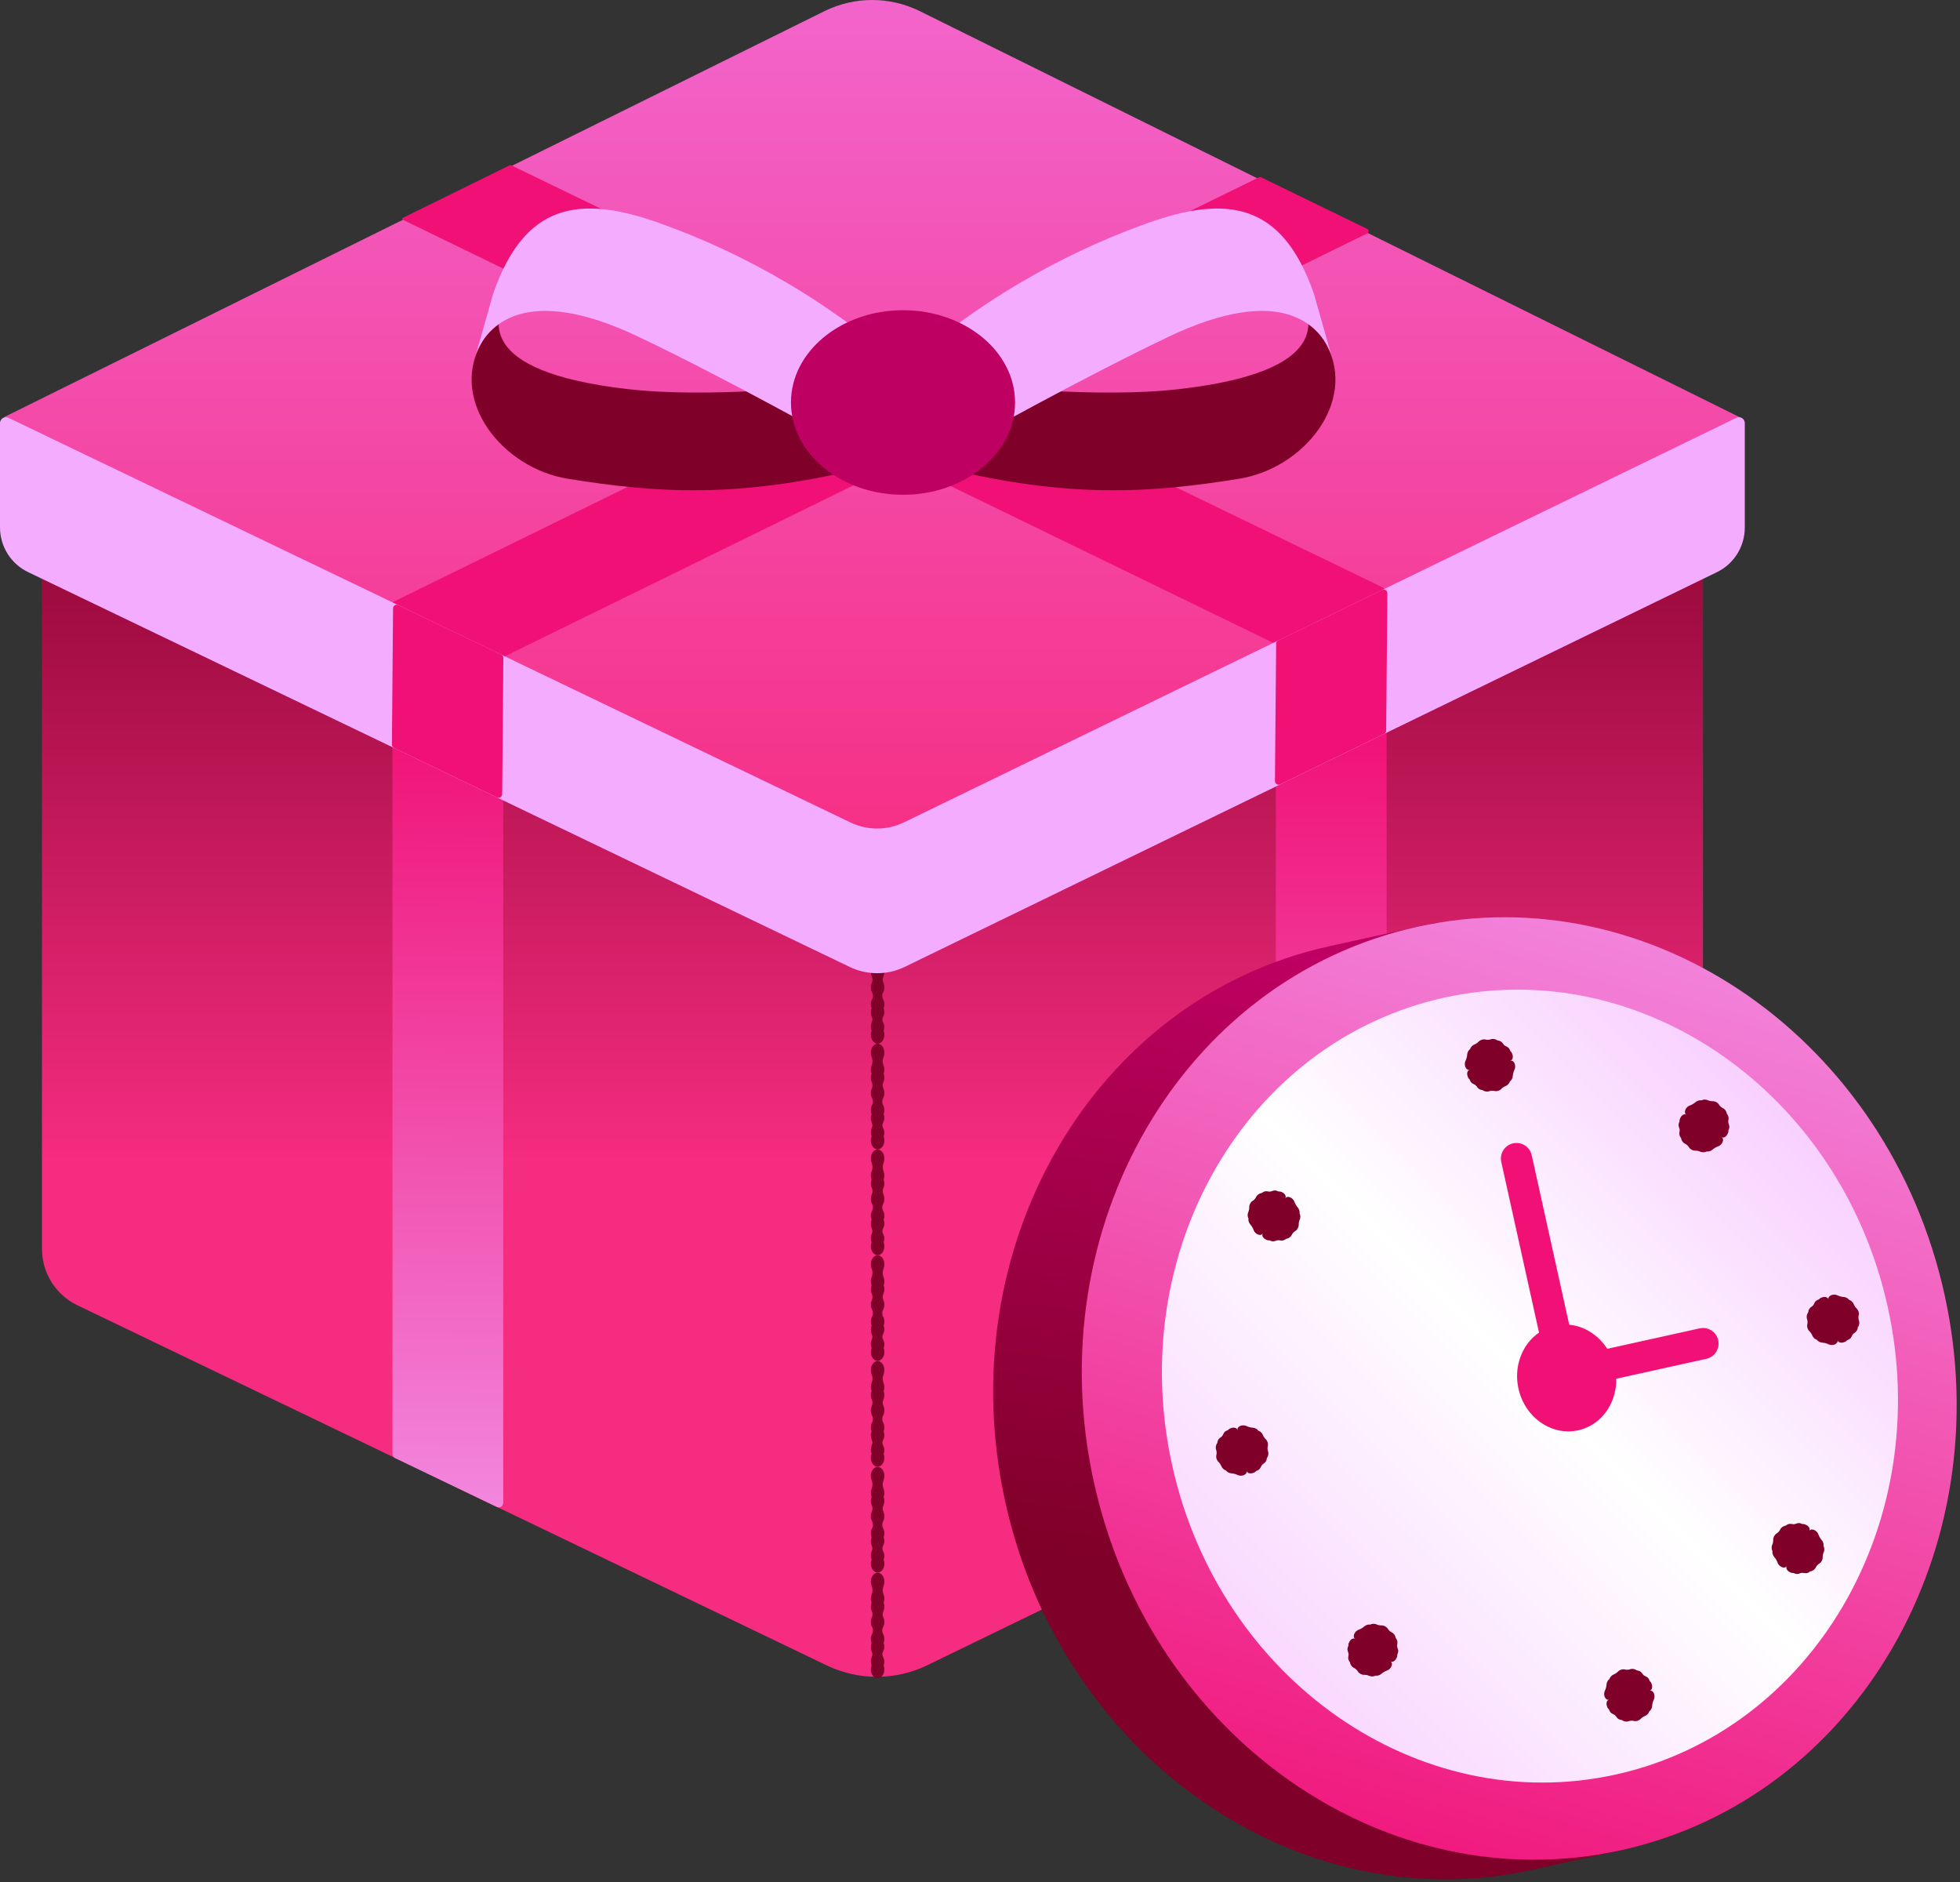 <svg width="525" height="504" viewBox="0 0 525 504" fill="none" xmlns="http://www.w3.org/2000/svg">
<rect x="0" y="0" width="525" height="504" fill="#333333" stroke="none"/>
<path d="M446.728 349.583L248.432 445.927C239.919 450.073 229.975 450.087 221.432 445.986L20.731 349.554C14.933 346.765 11.244 340.908 11.244 334.46L11.244 116.308L456.156 116.308L456.156 334.534C456.156 340.937 452.497 346.795 446.728 349.583Z" fill="url(#paint0_linear_4330_37852)"/>
<path d="M105.124 193.75L105.124 389.373C105.124 389.83 105.389 390.258 105.802 390.465L133.068 403.566C133.865 403.95 134.794 403.374 134.794 402.474L134.794 193.764C134.794 193.1 134.248 192.555 133.584 192.555L106.319 192.555C105.655 192.555 105.109 193.1 105.109 193.764L105.124 193.75Z" fill="url(#paint1_linear_4330_37852)"/>
<path d="M341.749 193.74L341.749 398.659C341.749 399.544 342.679 400.134 343.475 399.736L370.741 386.486C371.154 386.28 371.42 385.867 371.42 385.409L371.42 193.726C371.42 193.062 370.874 192.516 370.21 192.516L342.944 192.516C342.28 192.516 341.734 193.062 341.734 193.726L341.749 193.74Z" fill="url(#paint2_linear_4330_37852)"/>
<path d="M1.232 111.635L220.928 2.943C228.895 -0.966 238.219 -0.981 246.201 2.899L466.665 112.063C466.99 112.225 466.99 112.668 466.665 112.845L236.272 231.35C236.272 231.35 236.124 231.379 236.051 231.35L1.232 112.063C1.055 111.974 1.055 111.724 1.232 111.635Z" fill="url(#paint3_linear_4330_37852)"/>
<path d="M337.233 47.476L103.793 161.938C103.306 162.174 103.306 162.867 103.793 163.118L131.383 177.355C131.575 177.444 131.782 177.459 131.973 177.355L366.24 62.496C366.727 62.26 366.727 61.551 366.24 61.315L337.823 47.491C337.646 47.402 337.425 47.402 337.248 47.491L337.233 47.476Z" fill="#F11075"/>
<path d="M342.811 172.747L370.401 158.509C370.888 158.258 370.873 157.565 370.401 157.329L136.843 44.225C136.769 44.181 136.681 44.195 136.607 44.225L107.881 58.359C107.674 58.462 107.674 58.758 107.881 58.846L342.236 172.732C342.427 172.821 342.649 172.821 342.826 172.732L342.811 172.747Z" fill="#F11075"/>
<path d="M236.892 248.729C236.892 248.345 236.803 247.991 236.685 247.681C236.803 247.356 236.892 247.017 236.892 246.633C236.892 245.822 236.346 245.306 236.346 244.686C236.346 244.155 236.892 243.565 236.892 242.738C236.892 242.355 236.803 242.001 236.685 241.691C236.803 241.366 236.892 241.027 236.892 240.643C236.892 240.127 236.759 239.655 236.552 239.271C236.243 238.711 236.243 238.002 236.552 237.442C236.759 237.058 236.892 236.586 236.892 236.07C236.892 235.642 236.803 235.243 236.641 234.889C236.39 234.314 236.39 233.68 236.641 233.119C236.788 232.78 236.892 232.381 236.892 231.939C236.892 231.555 236.803 231.201 236.685 230.891C236.803 230.566 236.892 230.227 236.892 229.843C236.892 229.445 236.818 229.062 236.685 228.737C236.375 227.97 236.375 227.143 236.685 226.376C236.818 226.052 236.892 225.668 236.892 225.27C236.892 223.942 236.08 222.85 235.077 222.85C234.074 222.85 233.262 223.927 233.262 225.27C233.262 225.668 233.336 226.052 233.469 226.376C233.779 227.143 233.779 227.97 233.469 228.737C233.336 229.062 233.262 229.445 233.262 229.843C233.262 230.227 233.351 230.581 233.469 230.891C233.351 231.216 233.262 231.555 233.262 231.939C233.262 232.366 233.351 232.765 233.513 233.119C233.764 233.694 233.764 234.329 233.513 234.889C233.365 235.229 233.262 235.627 233.262 236.07C233.262 236.586 233.395 237.058 233.602 237.442C233.911 238.002 233.911 238.711 233.602 239.271C233.395 239.655 233.262 240.127 233.262 240.643C233.262 241.027 233.351 241.381 233.469 241.691C233.351 242.015 233.262 242.355 233.262 242.738C233.262 243.55 233.675 244.317 233.69 244.686C233.705 245.055 233.262 245.807 233.262 246.633C233.262 247.017 233.351 247.371 233.469 247.681C233.351 248.006 233.262 248.345 233.262 248.729C233.262 250.056 234.074 251.148 235.077 251.148C236.08 251.148 236.892 250.071 236.892 248.729Z" fill="#7F0028"/>
<path d="M236.892 277.069C236.892 276.686 236.803 276.332 236.685 276.022C236.803 275.697 236.892 275.358 236.892 274.974C236.892 274.163 236.346 273.646 236.346 273.027C236.346 272.496 236.892 271.905 236.892 271.079C236.892 270.696 236.803 270.342 236.685 270.032C236.803 269.707 236.892 269.368 236.892 268.984C236.892 268.468 236.759 267.996 236.552 267.612C236.243 267.051 236.243 266.343 236.552 265.783C236.759 265.399 236.892 264.927 236.892 264.41C236.892 263.983 236.803 263.584 236.641 263.23C236.39 262.655 236.39 262.02 236.641 261.46C236.788 261.12 236.892 260.722 236.892 260.279C236.892 259.896 236.803 259.542 236.685 259.232C236.803 258.907 236.892 258.568 236.892 258.184C236.892 257.786 236.818 257.402 236.685 257.078C236.375 256.311 236.375 255.484 236.685 254.717C236.818 254.393 236.892 254.009 236.892 253.611C236.892 252.283 236.08 251.191 235.077 251.191C234.074 251.191 233.262 252.268 233.262 253.611C233.262 254.009 233.336 254.393 233.469 254.717C233.779 255.484 233.779 256.311 233.469 257.078C233.336 257.402 233.262 257.786 233.262 258.184C233.262 258.568 233.351 258.922 233.469 259.232C233.351 259.556 233.262 259.896 233.262 260.279C233.262 260.707 233.351 261.106 233.513 261.46C233.764 262.035 233.764 262.669 233.513 263.23C233.365 263.569 233.262 263.968 233.262 264.41C233.262 264.927 233.395 265.399 233.602 265.783C233.911 266.343 233.911 267.051 233.602 267.612C233.395 267.996 233.262 268.468 233.262 268.984C233.262 269.368 233.351 269.722 233.469 270.032C233.351 270.356 233.262 270.696 233.262 271.079C233.262 271.891 233.675 272.658 233.69 273.027C233.705 273.396 233.262 274.148 233.262 274.974C233.262 275.358 233.351 275.712 233.469 276.022C233.351 276.346 233.262 276.686 233.262 277.069C233.262 278.397 234.074 279.489 235.077 279.489C236.08 279.489 236.892 278.412 236.892 277.069Z" fill="#7F0028"/>
<path d="M236.892 305.387C236.892 305.004 236.803 304.65 236.685 304.34C236.803 304.015 236.892 303.676 236.892 303.292C236.892 302.481 236.346 301.964 236.346 301.345C236.346 300.814 236.892 300.223 236.892 299.397C236.892 299.014 236.803 298.66 236.685 298.35C236.803 298.025 236.892 297.686 236.892 297.302C236.892 296.786 236.759 296.314 236.552 295.93C236.243 295.369 236.243 294.661 236.552 294.101C236.759 293.717 236.892 293.245 236.892 292.728C236.892 292.301 236.803 291.902 236.641 291.548C236.39 290.973 236.39 290.338 236.641 289.778C236.788 289.438 236.892 289.04 236.892 288.597C236.892 288.214 236.803 287.86 236.685 287.55C236.803 287.225 236.892 286.886 236.892 286.502C236.892 286.104 236.818 285.72 236.685 285.396C236.375 284.628 236.375 283.802 236.685 283.035C236.818 282.71 236.892 282.327 236.892 281.929C236.892 280.601 236.08 279.509 235.077 279.509C234.074 279.509 233.262 280.586 233.262 281.929C233.262 282.327 233.336 282.71 233.469 283.035C233.779 283.802 233.779 284.628 233.469 285.396C233.336 285.72 233.262 286.104 233.262 286.502C233.262 286.886 233.351 287.24 233.469 287.55C233.351 287.874 233.262 288.214 233.262 288.597C233.262 289.025 233.351 289.424 233.513 289.778C233.764 290.353 233.764 290.987 233.513 291.548C233.365 291.887 233.262 292.286 233.262 292.728C233.262 293.245 233.395 293.717 233.602 294.101C233.911 294.661 233.911 295.369 233.602 295.93C233.395 296.314 233.262 296.786 233.262 297.302C233.262 297.686 233.351 298.04 233.469 298.35C233.351 298.674 233.262 299.014 233.262 299.397C233.262 300.209 233.675 300.976 233.69 301.345C233.705 301.714 233.262 302.466 233.262 303.292C233.262 303.676 233.351 304.03 233.469 304.34C233.351 304.664 233.262 305.004 233.262 305.387C233.262 306.715 234.074 307.807 235.077 307.807C236.08 307.807 236.892 306.73 236.892 305.387Z" fill="#7F0028"/>
<path d="M236.892 333.718C236.892 333.334 236.803 332.98 236.685 332.67C236.803 332.346 236.892 332.007 236.892 331.623C236.892 330.797 236.346 330.295 236.346 329.675C236.346 329.144 236.892 328.554 236.892 327.728C236.892 327.344 236.803 326.99 236.685 326.68C236.803 326.356 236.892 326.016 236.892 325.633C236.892 325.116 236.759 324.644 236.552 324.261C236.243 323.7 236.243 322.992 236.552 322.431C236.759 322.048 236.892 321.575 236.892 321.059C236.892 320.631 236.803 320.233 236.641 319.879C236.39 319.303 236.39 318.669 236.641 318.108C236.788 317.769 236.892 317.371 236.892 316.928C236.892 316.544 236.803 316.19 236.685 315.88C236.803 315.556 236.892 315.217 236.892 314.833C236.892 314.435 236.818 314.051 236.685 313.726C236.375 312.959 236.375 312.133 236.685 311.366C236.818 311.041 236.892 310.658 236.892 310.259C236.892 308.931 236.08 307.84 235.077 307.84C234.074 307.84 233.262 308.917 233.262 310.259C233.262 310.658 233.336 311.041 233.469 311.366C233.779 312.133 233.779 312.959 233.469 313.726C233.336 314.051 233.262 314.435 233.262 314.833C233.262 315.217 233.351 315.571 233.469 315.88C233.351 316.205 233.262 316.544 233.262 316.928C233.262 317.356 233.351 317.754 233.513 318.108C233.764 318.684 233.764 319.318 233.513 319.879C233.365 320.218 233.262 320.616 233.262 321.059C233.262 321.575 233.395 322.048 233.602 322.431C233.911 322.992 233.911 323.7 233.602 324.261C233.395 324.644 233.262 325.116 233.262 325.633C233.262 326.016 233.351 326.371 233.469 326.68C233.351 327.005 233.262 327.344 233.262 327.728C233.262 328.539 233.675 329.307 233.69 329.675C233.705 330.044 233.262 330.797 233.262 331.623C233.262 332.007 233.351 332.361 233.469 332.67C233.351 332.995 233.262 333.334 233.262 333.718C233.262 335.046 234.074 336.138 235.077 336.138C236.08 336.138 236.892 335.061 236.892 333.718Z" fill="#7F0028"/>
<path d="M236.892 362.039C236.892 361.656 236.803 361.302 236.685 360.992C236.803 360.667 236.892 360.328 236.892 359.944C236.892 359.118 236.346 358.616 236.346 357.997C236.346 357.466 236.892 356.875 236.892 356.049C236.892 355.666 236.803 355.311 236.685 355.002C236.803 354.677 236.892 354.338 236.892 353.954C236.892 353.438 236.759 352.966 236.552 352.582C236.243 352.021 236.243 351.313 236.552 350.753C236.759 350.369 236.892 349.897 236.892 349.38C236.892 348.953 236.803 348.554 236.641 348.2C236.39 347.625 236.39 346.99 236.641 346.43C236.788 346.09 236.892 345.692 236.892 345.249C236.892 344.866 236.803 344.512 236.685 344.202C236.803 343.877 236.892 343.538 236.892 343.154C236.892 342.756 236.818 342.372 236.685 342.048C236.375 341.28 236.375 340.454 236.685 339.687C236.818 339.362 236.892 338.979 236.892 338.58C236.892 337.253 236.08 336.161 235.077 336.161C234.074 336.161 233.262 337.238 233.262 338.58C233.262 338.979 233.336 339.362 233.469 339.687C233.779 340.454 233.779 341.28 233.469 342.048C233.336 342.372 233.262 342.756 233.262 343.154C233.262 343.538 233.351 343.892 233.469 344.202C233.351 344.526 233.262 344.866 233.262 345.249C233.262 345.677 233.351 346.076 233.513 346.43C233.764 347.005 233.764 347.639 233.513 348.2C233.365 348.539 233.262 348.938 233.262 349.38C233.262 349.897 233.395 350.369 233.602 350.753C233.911 351.313 233.911 352.021 233.602 352.582C233.395 352.966 233.262 353.438 233.262 353.954C233.262 354.338 233.351 354.692 233.469 355.002C233.351 355.326 233.262 355.666 233.262 356.049C233.262 356.861 233.675 357.628 233.69 357.997C233.705 358.366 233.262 359.118 233.262 359.944C233.262 360.328 233.351 360.682 233.469 360.992C233.351 361.316 233.262 361.656 233.262 362.039C233.262 363.367 234.074 364.459 235.077 364.459C236.08 364.459 236.892 363.382 236.892 362.039Z" fill="#7F0028"/>
<path d="M236.892 390.377C236.892 389.993 236.803 389.639 236.685 389.329C236.803 389.005 236.892 388.665 236.892 388.282C236.892 387.456 236.346 386.954 236.346 386.334C236.346 385.803 236.892 385.213 236.892 384.387C236.892 384.003 236.803 383.649 236.685 383.339C236.803 383.015 236.892 382.675 236.892 382.292C236.892 381.775 236.759 381.303 236.552 380.92C236.243 380.359 236.243 379.651 236.552 379.09C236.759 378.706 236.892 378.234 236.892 377.718C236.892 377.29 236.803 376.892 236.641 376.538C236.39 375.962 236.39 375.328 236.641 374.767C236.788 374.428 236.892 374.029 236.892 373.587C236.892 373.203 236.803 372.849 236.685 372.539C236.803 372.215 236.892 371.875 236.892 371.492C236.892 371.093 236.818 370.71 236.685 370.385C236.375 369.618 236.375 368.792 236.685 368.025C236.818 367.7 236.892 367.316 236.892 366.918C236.892 365.59 236.08 364.498 235.077 364.498C234.074 364.498 233.262 365.575 233.262 366.918C233.262 367.316 233.336 367.7 233.469 368.025C233.779 368.792 233.779 369.618 233.469 370.385C233.336 370.71 233.262 371.093 233.262 371.492C233.262 371.875 233.351 372.229 233.469 372.539C233.351 372.864 233.262 373.203 233.262 373.587C233.262 374.015 233.351 374.413 233.513 374.767C233.764 375.343 233.764 375.977 233.513 376.538C233.365 376.877 233.262 377.275 233.262 377.718C233.262 378.234 233.395 378.706 233.602 379.09C233.911 379.651 233.911 380.359 233.602 380.92C233.395 381.303 233.262 381.775 233.262 382.292C233.262 382.675 233.351 383.029 233.469 383.339C233.351 383.664 233.262 384.003 233.262 384.387C233.262 385.198 233.675 385.965 233.69 386.334C233.705 386.703 233.262 387.456 233.262 388.282C233.262 388.665 233.351 389.019 233.469 389.329C233.351 389.654 233.262 389.993 233.262 390.377C233.262 391.705 234.074 392.796 235.077 392.796C236.08 392.796 236.892 391.719 236.892 390.377Z" fill="#7F0028"/>
<path d="M236.892 418.705C236.892 418.321 236.803 417.967 236.685 417.657C236.803 417.333 236.892 416.993 236.892 416.61C236.892 415.783 236.346 415.282 236.346 414.662C236.346 414.131 236.892 413.541 236.892 412.715C236.892 412.331 236.803 411.977 236.685 411.667C236.803 411.343 236.892 411.003 236.892 410.62C236.892 410.103 236.759 409.631 236.552 409.247C236.243 408.687 236.243 407.979 236.552 407.418C236.759 407.034 236.892 406.562 236.892 406.046C236.892 405.618 236.803 405.22 236.641 404.866C236.39 404.29 236.39 403.656 236.641 403.095C236.788 402.756 236.892 402.357 236.892 401.915C236.892 401.531 236.803 401.177 236.685 400.867C236.803 400.543 236.892 400.203 236.892 399.82C236.892 399.421 236.818 399.038 236.685 398.713C236.375 397.946 236.375 397.12 236.685 396.352C236.818 396.028 236.892 395.644 236.892 395.246C236.892 393.918 236.08 392.826 235.077 392.826C234.074 392.826 233.262 393.903 233.262 395.246C233.262 395.644 233.336 396.028 233.469 396.352C233.779 397.12 233.779 397.946 233.469 398.713C233.336 399.038 233.262 399.421 233.262 399.82C233.262 400.203 233.351 400.557 233.469 400.867C233.351 401.192 233.262 401.531 233.262 401.915C233.262 402.343 233.351 402.741 233.513 403.095C233.764 403.67 233.764 404.305 233.513 404.866C233.365 405.205 233.262 405.603 233.262 406.046C233.262 406.562 233.395 407.034 233.602 407.418C233.911 407.979 233.911 408.687 233.602 409.247C233.395 409.631 233.262 410.103 233.262 410.62C233.262 411.003 233.351 411.357 233.469 411.667C233.351 411.992 233.262 412.331 233.262 412.715C233.262 413.526 233.675 414.293 233.69 414.662C233.705 415.031 233.262 415.783 233.262 416.61C233.262 416.993 233.351 417.347 233.469 417.657C233.351 417.982 233.262 418.321 233.262 418.705C233.262 420.033 234.074 421.124 235.077 421.124C236.08 421.124 236.892 420.047 236.892 418.705Z" fill="#7F0028"/>
<path d="M236.892 447.036C236.892 446.652 236.803 446.298 236.685 445.988C236.803 445.664 236.892 445.324 236.892 444.941C236.892 444.129 236.346 443.613 236.346 442.993C236.346 442.462 236.892 441.872 236.892 441.046C236.892 440.662 236.803 440.308 236.685 439.998C236.803 439.673 236.892 439.334 236.892 438.95C236.892 438.434 236.759 437.962 236.552 437.578C236.243 437.018 236.243 436.309 236.552 435.749C236.759 435.365 236.892 434.893 236.892 434.377C236.892 433.949 236.803 433.55 236.641 433.196C236.39 432.621 236.39 431.987 236.641 431.426C236.788 431.087 236.892 430.688 236.892 430.246C236.892 429.862 236.803 429.508 236.685 429.198C236.803 428.873 236.892 428.534 236.892 428.151C236.892 427.752 236.818 427.369 236.685 427.044C236.375 426.277 236.375 425.451 236.685 424.683C236.818 424.359 236.892 423.975 236.892 423.577C236.892 422.249 236.08 421.157 235.077 421.157C234.074 421.157 233.262 422.234 233.262 423.577C233.262 423.975 233.336 424.359 233.469 424.683C233.779 425.451 233.779 426.277 233.469 427.044C233.336 427.369 233.262 427.752 233.262 428.151C233.262 428.549 233.351 428.888 233.469 429.198C233.351 429.523 233.262 429.862 233.262 430.246C233.262 430.673 233.351 431.072 233.513 431.426C233.764 432.001 233.764 432.636 233.513 433.196C233.365 433.536 233.262 433.934 233.262 434.377C233.262 434.893 233.395 435.365 233.602 435.749C233.911 436.309 233.911 437.018 233.602 437.578C233.395 437.962 233.262 438.434 233.262 438.95C233.262 439.334 233.351 439.688 233.469 439.998C233.351 440.323 233.262 440.662 233.262 441.046C233.262 441.857 233.675 442.624 233.69 442.993C233.705 443.362 233.262 444.114 233.262 444.941C233.262 445.324 233.351 445.678 233.469 445.988C233.351 446.313 233.262 446.652 233.262 447.036C233.262 448.363 234.074 449.455 235.077 449.455C236.08 449.455 236.892 448.378 236.892 447.036Z" fill="#7F0028"/>
<path d="M258.067 109.903C258.731 108.885 257.403 103.529 258.584 103.485C265.518 103.19 293.507 106.775 315.933 104.193C357.274 99.442 351.505 85.057 348.082 78.875C348.053 78.831 348.141 78.802 348.156 78.846L355.4 92.479C363.382 107.513 349.454 125.395 331.897 128.213C308.364 132.005 286.72 133.495 253.803 125.557C251.266 124.952 249.79 122.724 251.251 120.467L258.097 109.888L258.067 109.903Z" fill="#7F0028"/>
<path d="M260.294 117.784C260.294 117.784 289.065 101.613 312.863 90.253C343.582 75.587 353.659 87.405 356.491 94.723L351.962 78.745C343.493 54.253 328.724 52.084 307.198 59.815C290.172 65.923 265.975 77.195 241.571 98.825L260.28 117.784L260.294 117.784Z" fill="#F3ACFF"/>
<path d="M225.962 109.903C225.298 108.885 226.626 103.53 225.445 103.485C218.511 103.19 190.522 106.776 168.096 104.194C126.755 99.443 132.524 85.058 135.947 78.876C135.976 78.832 135.888 78.802 135.873 78.846L128.629 92.479C120.647 107.513 134.575 125.395 152.132 128.213C175.665 132.005 197.309 133.495 230.226 125.557C232.763 124.952 234.239 122.725 232.778 120.467L225.932 109.889L225.962 109.903Z" fill="#7F0028"/>
<path d="M223.734 117.781C223.734 117.781 194.964 101.611 171.165 90.25C140.447 75.585 130.37 87.403 127.537 94.721L132.067 78.742C140.536 54.25 155.304 52.082 176.831 59.813C193.857 65.921 218.054 77.193 242.457 98.822L223.749 117.781L223.734 117.781Z" fill="#F3ACFF"/>
<path d="M6.80225e-09 113.302L1.27659e-07 141.246C1.49737e-07 146.351 2.921 150.998 7.525 153.212L227.612 258.953C232.275 261.196 237.704 261.181 242.352 258.924L459.887 153.226C464.461 151.013 467.353 146.366 467.353 141.29L467.353 113.317C467.353 112.151 466.128 111.384 465.081 111.9L242.145 220.224C237.616 222.422 232.334 222.437 227.804 220.254L2.257 111.886C1.21 111.384 1.82505e-09 112.151 6.80225e-09 113.302Z" fill="#F3ACFF"/>
<path d="M341.825 172.386L341.5 209.167C341.5 209.89 342.252 210.362 342.902 210.053L370.743 196.523C371.082 196.361 371.289 196.021 371.289 195.653L371.613 158.871C371.613 158.148 370.861 157.676 370.212 157.986L342.37 171.515C342.031 171.677 341.825 172.017 341.825 172.386Z" fill="#F11075"/>
<path d="M105.285 162.912L104.975 199.399C104.975 199.783 105.182 200.122 105.521 200.284L133.126 213.548C133.775 213.858 134.513 213.386 134.513 212.678L134.823 176.191C134.823 175.807 134.616 175.468 134.277 175.306L106.672 162.042C106.023 161.732 105.285 162.204 105.285 162.912Z" fill="#F11075"/>
<path d="M241.879 132.503C258.453 132.503 271.889 121.438 271.889 107.79C271.889 94.141 258.453 83.077 241.879 83.077C225.305 83.077 211.869 94.141 211.869 107.79C211.869 121.438 225.305 132.503 241.879 132.503Z" fill="#BE0062"/>
<path d="M497.103 351.89C484.63 295.518 439.34 255.654 388.525 251.29L387.905 249.254C387.441 247.718 385.868 246.809 384.305 247.155L355.839 253.454C292.928 267.373 254.179 334.009 269.286 402.288C284.393 470.566 347.636 514.635 410.548 500.716L435.94 495.098C437.698 494.709 438.796 492.951 438.382 491.199L438.226 490.494C484.271 465.893 509.842 409.468 497.101 351.882L497.103 351.89Z" fill="url(#paint4_linear_4330_37852)"/>
<path d="M434.292 495.469C497.201 481.549 535.953 414.914 520.845 346.634C505.738 278.355 442.493 234.287 379.584 248.206C316.674 262.125 277.923 328.76 293.03 397.04C308.138 465.32 371.383 509.388 434.292 495.469Z" fill="url(#paint5_linear_4330_37852)"/>
<path d="M432.821 475.213C485.75 463.502 518.353 407.44 505.643 349.994C492.933 292.549 439.722 255.474 386.794 267.185C333.865 278.896 301.261 334.958 313.971 392.403C326.682 449.848 379.892 486.924 432.821 475.213Z" fill="url(#paint6_linear_4330_37852)"/>
<path d="M410.278 309.361C409.78 307.11 407.551 305.689 405.3 306.187C403.049 306.685 401.628 308.914 402.126 311.165L413.001 360.319C413.499 362.57 415.728 363.991 417.98 363.493C420.231 362.995 421.652 360.766 421.154 358.515L410.278 309.361Z" fill="#F11075"/>
<path d="M455.257 355.736L417.848 364.013C415.597 364.511 414.176 366.74 414.674 368.991C415.172 371.243 417.401 372.664 419.652 372.166L457.061 363.889C459.312 363.391 460.733 361.162 460.235 358.911C459.737 356.659 457.508 355.238 455.257 355.736Z" fill="#F11075"/>
<path d="M422.741 383.031C429.87 381.454 434.261 373.901 432.549 366.163C430.836 358.424 423.669 353.429 416.54 355.006C409.411 356.584 405.02 364.136 406.732 371.875C408.444 379.613 415.612 384.608 422.741 383.031Z" fill="#F11075"/>
<path d="M400.425 291.26C403.464 290.588 405.335 287.366 404.605 284.064C403.874 280.762 400.818 278.631 397.779 279.303C394.74 279.976 392.868 283.198 393.599 286.499C394.329 289.801 397.385 291.933 400.425 291.26Z" fill="#7F0028"/>
<path d="M393.166 288.445C393.288 288.712 393.474 288.911 393.655 289.085C393.71 289.331 393.851 289.567 394.02 289.806C394.422 290.296 394.919 290.329 395.261 290.627C395.563 290.863 395.726 291.397 396.3 291.698C396.562 291.836 396.826 291.902 397.087 291.916C397.292 292.075 397.54 292.19 397.833 292.267C398.228 292.358 398.608 292.345 398.911 292.225C399.35 292.074 399.844 292.054 400.295 292.159C400.609 292.25 400.985 292.22 401.377 292.098C401.697 291.974 401.973 291.814 402.157 291.596C402.476 291.267 402.856 291.013 403.281 290.839C403.545 290.745 403.799 290.564 404.029 290.317C404.23 290.095 404.354 289.853 404.443 289.611C404.629 289.445 404.837 289.257 404.965 288.988C405.118 288.713 405.199 288.437 405.213 288.176C405.257 287.569 405.4 287.012 405.662 286.464C405.762 286.228 405.851 285.95 405.845 285.64C405.865 284.602 405.185 283.906 404.631 284.055C404.05 284.211 403.73 284.896 403.715 285.594C403.719 285.816 403.737 286.017 403.797 286.208C403.924 286.661 403.81 287.15 403.472 287.474C403.335 287.62 403.21 287.782 403.108 287.964C403.025 288.152 402.946 288.321 402.909 288.516C402.744 288.615 402.6 288.727 402.465 288.882C402.304 289.042 402.204 289.233 402.111 289.414C401.977 289.738 401.666 289.94 401.319 289.946C401.118 289.964 400.899 289.977 400.696 290.066C400.436 290.141 400.228 290.285 400.038 290.434C399.763 290.682 399.339 290.696 399.051 290.483C398.854 290.358 398.621 290.231 398.361 290.182C398.17 290.126 397.976 290.133 397.788 290.13C397.646 290.01 397.503 289.89 397.322 289.797C396.941 289.605 396.466 289.55 396.294 289.419C396.123 289.287 396.001 288.815 395.729 288.475C395.612 288.305 395.444 288.19 395.301 288.07C395.268 287.882 395.21 287.699 395.123 287.504C394.806 286.879 394.233 286.383 393.643 286.495C393.077 286.594 392.746 287.513 393.21 288.444L393.166 288.445Z" fill="#7F0028"/>
<path d="M405.046 282.111C404.925 281.844 404.738 281.645 404.557 281.471C404.503 281.225 404.362 280.989 404.193 280.75C403.791 280.26 403.293 280.227 402.951 279.929C402.65 279.693 402.487 279.159 401.913 278.858C401.65 278.72 401.386 278.654 401.125 278.64C400.92 278.481 400.672 278.366 400.379 278.289C399.985 278.198 399.605 278.211 399.302 278.331C398.863 278.482 398.369 278.502 397.918 278.397C397.604 278.306 397.227 278.336 396.836 278.458C396.516 278.582 396.239 278.742 396.056 278.96C395.737 279.289 395.356 279.543 394.932 279.717C394.667 279.811 394.413 279.992 394.183 280.239C393.983 280.461 393.858 280.703 393.769 280.945C393.583 281.111 393.375 281.299 393.248 281.568C393.095 281.843 393.013 282.119 393 282.38C392.956 282.987 392.812 283.544 392.55 284.092C392.451 284.328 392.361 284.606 392.367 284.916C392.348 285.954 393.027 286.65 393.582 286.501C394.162 286.345 394.483 285.66 394.497 284.962C394.493 284.74 394.475 284.539 394.415 284.348C394.288 283.895 394.403 283.406 394.741 283.082C394.878 282.936 395.002 282.774 395.104 282.592C395.188 282.404 395.266 282.235 395.303 282.04C395.468 281.941 395.613 281.829 395.748 281.674C395.908 281.514 396.008 281.323 396.102 281.142C396.235 280.818 396.547 280.616 396.893 280.61C397.094 280.592 397.314 280.579 397.517 280.49C397.776 280.415 397.985 280.271 398.175 280.122C398.449 279.874 398.874 279.86 399.161 280.073C399.358 280.198 399.591 280.325 399.852 280.374C400.042 280.43 400.237 280.423 400.424 280.426C400.567 280.546 400.709 280.666 400.89 280.759C401.271 280.951 401.746 281.006 401.918 281.137C402.09 281.269 402.212 281.741 402.483 282.081C402.601 282.251 402.769 282.366 402.911 282.486C402.944 282.674 403.002 282.857 403.09 283.052C403.406 283.677 403.979 284.173 404.569 284.061C405.135 283.962 405.466 283.043 405.002 282.112L405.046 282.111Z" fill="#7F0028"/>
<path d="M437.752 459.957C440.791 459.285 442.663 456.063 441.932 452.761C441.202 449.459 438.146 447.327 435.107 448C432.067 448.672 430.196 451.894 430.926 455.196C431.657 458.498 434.713 460.63 437.752 459.957Z" fill="#7F0028"/>
<path d="M430.49 457.152C430.612 457.419 430.798 457.618 430.979 457.792C431.034 458.038 431.175 458.274 431.344 458.513C431.746 459.003 432.243 459.036 432.585 459.334C432.887 459.57 433.05 460.104 433.624 460.405C433.886 460.543 434.15 460.609 434.412 460.622C434.616 460.782 434.864 460.896 435.157 460.974C435.552 461.065 435.932 461.052 436.235 460.932C436.674 460.781 437.168 460.761 437.619 460.866C437.933 460.957 438.309 460.927 438.701 460.805C439.021 460.68 439.297 460.521 439.481 460.303C439.8 459.974 440.18 459.72 440.605 459.546C440.869 459.452 441.123 459.271 441.354 459.024C441.554 458.802 441.679 458.56 441.767 458.318C441.953 458.152 442.161 457.964 442.289 457.695C442.442 457.42 442.523 457.144 442.537 456.883C442.581 456.276 442.725 455.719 442.986 455.171C443.086 454.935 443.176 454.657 443.169 454.346C443.189 453.309 442.509 452.613 441.955 452.762C441.374 452.917 441.054 453.603 441.039 454.301C441.044 454.523 441.061 454.724 441.122 454.915C441.248 455.368 441.134 455.857 440.796 456.181C440.659 456.327 440.534 456.488 440.432 456.671C440.349 456.859 440.271 457.028 440.234 457.223C440.068 457.322 439.924 457.434 439.789 457.589C439.628 457.749 439.528 457.94 439.435 458.121C439.301 458.445 438.99 458.647 438.644 458.653C438.443 458.67 438.223 458.683 438.02 458.773C437.76 458.848 437.552 458.992 437.362 459.141C437.087 459.389 436.663 459.403 436.375 459.19C436.178 459.065 435.945 458.938 435.685 458.889C435.494 458.833 435.3 458.84 435.112 458.837C434.97 458.717 434.828 458.597 434.646 458.504C434.266 458.312 433.79 458.257 433.619 458.125C433.447 457.994 433.325 457.522 433.053 457.182C432.936 457.012 432.768 456.897 432.625 456.777C432.593 456.589 432.534 456.406 432.447 456.211C432.13 455.586 431.557 455.09 430.967 455.202C430.401 455.301 430.07 456.22 430.535 457.151L430.49 457.152Z" fill="#7F0028"/>
<path d="M442.37 450.808C442.249 450.541 442.062 450.342 441.881 450.168C441.827 449.922 441.686 449.686 441.517 449.447C441.115 448.957 440.617 448.925 440.275 448.626C439.974 448.39 439.811 447.856 439.237 447.555C438.975 447.418 438.71 447.351 438.449 447.338C438.245 447.178 437.997 447.064 437.703 446.986C437.309 446.895 436.929 446.908 436.626 447.029C436.187 447.179 435.693 447.199 435.242 447.094C434.928 447.003 434.551 447.033 434.16 447.156C433.84 447.28 433.563 447.439 433.38 447.658C433.061 447.987 432.68 448.24 432.256 448.414C431.991 448.508 431.737 448.689 431.507 448.936C431.307 449.159 431.182 449.4 431.093 449.642C430.907 449.808 430.699 449.997 430.572 450.265C430.419 450.54 430.337 450.816 430.324 451.077C430.28 451.684 430.136 452.241 429.874 452.789C429.775 453.025 429.685 453.303 429.691 453.614C429.672 454.651 430.351 455.347 430.906 455.198C431.486 455.043 431.807 454.357 431.822 453.659C431.817 453.437 431.799 453.236 431.739 453.045C431.612 452.592 431.727 452.103 432.065 451.779C432.202 451.633 432.326 451.472 432.428 451.289C432.512 451.101 432.59 450.932 432.627 450.737C432.792 450.638 432.937 450.526 433.072 450.372C433.232 450.211 433.332 450.02 433.426 449.839C433.559 449.515 433.871 449.313 434.217 449.307C434.418 449.29 434.638 449.277 434.841 449.187C435.1 449.112 435.309 448.968 435.499 448.819C435.773 448.571 436.198 448.557 436.486 448.77C436.683 448.896 436.915 449.022 437.176 449.072C437.366 449.127 437.561 449.12 437.748 449.123C437.891 449.243 438.033 449.363 438.214 449.456C438.595 449.648 439.071 449.703 439.242 449.835C439.414 449.966 439.536 450.438 439.807 450.779C439.925 450.949 440.093 451.063 440.235 451.183C440.268 451.372 440.326 451.555 440.414 451.749C440.73 452.374 441.303 452.871 441.893 452.758C442.459 452.659 442.79 451.74 442.326 450.809L442.37 450.808Z" fill="#7F0028"/>
<path d="M492.201 358.947C495.503 358.216 497.635 355.16 496.962 352.121C496.29 349.082 493.068 347.21 489.766 347.941C486.464 348.671 484.333 351.727 485.005 354.766C485.678 357.806 488.899 359.677 492.201 358.947Z" fill="#7F0028"/>
<path d="M487.817 347.508C487.55 347.63 487.35 347.816 487.177 347.997C486.93 348.052 486.692 348.185 486.455 348.362C485.965 348.764 485.933 349.261 485.635 349.604C485.398 349.905 484.864 350.068 484.564 350.642C484.426 350.904 484.36 351.168 484.346 351.43C484.186 351.634 484.072 351.882 483.994 352.176C483.904 352.57 483.916 352.95 484.037 353.253C484.187 353.692 484.208 354.186 484.103 354.637C484.012 354.951 484.042 355.328 484.164 355.719C484.288 356.039 484.447 356.316 484.666 356.499C484.995 356.818 485.248 357.199 485.422 357.623C485.517 357.887 485.697 358.141 485.944 358.372C486.167 358.572 486.408 358.697 486.651 358.786C486.816 358.972 487.005 359.179 487.274 359.307C487.548 359.46 487.824 359.541 488.086 359.555C488.692 359.599 489.25 359.743 489.798 360.005C490.033 360.104 490.312 360.194 490.622 360.187C491.66 360.207 492.356 359.528 492.206 358.973C492.051 358.393 491.365 358.072 490.667 358.057C490.446 358.062 490.243 358.071 490.053 358.14C489.6 358.267 489.112 358.152 488.787 357.814C488.641 357.677 488.48 357.552 488.297 357.45C488.109 357.367 487.941 357.289 487.745 357.252C487.647 357.087 487.526 356.944 487.38 356.807C487.22 356.647 487.028 356.546 486.847 356.453C486.524 356.32 486.321 356.008 486.316 355.662C486.298 355.461 486.285 355.241 486.196 355.038C486.12 354.779 485.976 354.57 485.827 354.38C485.579 354.105 485.566 353.681 485.776 353.385C485.902 353.188 486.029 352.955 486.078 352.695C486.134 352.504 486.126 352.31 486.129 352.122C486.249 351.98 486.369 351.837 486.463 351.656C486.655 351.275 486.71 350.8 486.841 350.628C486.972 350.457 487.444 350.335 487.785 350.063C487.955 349.945 488.069 349.778 488.189 349.635C488.378 349.602 488.561 349.544 488.755 349.456C489.38 349.14 489.877 348.567 489.764 347.977C489.666 347.411 488.746 347.08 487.816 347.544L487.817 347.508Z" fill="#7F0028"/>
<path d="M494.149 359.385C494.416 359.264 494.615 359.077 494.789 358.896C495.035 358.841 495.273 358.709 495.51 358.532C496 358.129 496.032 357.632 496.331 357.29C496.567 356.988 497.101 356.825 497.402 356.251C497.54 355.989 497.606 355.725 497.619 355.464C497.779 355.259 497.893 355.011 497.971 354.718C498.062 354.323 498.049 353.943 497.928 353.64C497.778 353.202 497.758 352.707 497.863 352.256C497.954 351.942 497.924 351.566 497.801 351.174C497.677 350.854 497.518 350.578 497.299 350.394C496.97 350.075 496.717 349.695 496.543 349.27C496.449 349.006 496.268 348.752 496.021 348.522C495.798 348.321 495.557 348.197 495.315 348.108C495.149 347.922 494.96 347.714 494.692 347.586C494.417 347.433 494.141 347.352 493.88 347.338C493.273 347.295 492.716 347.151 492.168 346.889C491.932 346.79 491.654 346.7 491.343 346.706C490.306 346.686 489.61 347.366 489.759 347.921C489.914 348.501 490.6 348.821 491.298 348.836C491.52 348.832 491.722 348.822 491.912 348.754C492.365 348.627 492.854 348.741 493.178 349.079C493.324 349.216 493.485 349.341 493.668 349.443C493.856 349.526 494.025 349.605 494.22 349.642C494.319 349.807 494.431 349.951 494.585 350.086C494.746 350.247 494.937 350.347 495.118 350.441C495.442 350.574 495.644 350.885 495.65 351.232C495.667 351.433 495.68 351.652 495.77 351.855C495.845 352.115 495.989 352.323 496.138 352.513C496.386 352.788 496.4 353.213 496.189 353.509C496.063 353.706 495.937 353.939 495.887 354.199C495.832 354.389 495.839 354.584 495.836 354.771C495.716 354.914 495.596 355.056 495.502 355.237C495.311 355.618 495.255 356.094 495.124 356.265C494.993 356.437 494.521 356.559 494.18 356.83C494.01 356.948 493.896 357.116 493.776 357.258C493.587 357.291 493.404 357.349 493.21 357.437C492.585 357.753 492.088 358.326 492.201 358.916C492.299 359.482 493.219 359.813 494.15 359.349L494.149 359.385Z" fill="#7F0028"/>
<path d="M333.915 393.961C337.217 393.23 339.349 390.174 338.676 387.135C338.004 384.096 334.782 382.224 331.48 382.955C328.178 383.686 326.046 386.742 326.719 389.781C327.391 392.82 330.613 394.692 333.915 393.961Z" fill="#7F0028"/>
<path d="M329.532 382.508C329.265 382.629 329.065 382.816 328.892 382.997C328.645 383.051 328.408 383.184 328.171 383.361C327.681 383.764 327.648 384.261 327.35 384.603C327.114 384.905 326.579 385.067 326.279 385.642C326.141 385.904 326.075 386.168 326.061 386.429C325.902 386.634 325.787 386.882 325.71 387.175C325.619 387.569 325.631 387.949 325.752 388.252C325.903 388.691 325.923 389.186 325.818 389.636C325.727 389.951 325.757 390.327 325.879 390.719C326.003 391.039 326.162 391.315 326.381 391.498C326.71 391.817 326.963 392.198 327.138 392.623C327.232 392.887 327.413 393.141 327.66 393.371C327.882 393.571 328.123 393.696 328.366 393.785C328.532 393.971 328.72 394.179 328.989 394.306C329.263 394.459 329.54 394.541 329.801 394.554C330.407 394.598 330.965 394.742 331.513 395.004C331.748 395.103 332.027 395.193 332.337 395.187C333.375 395.207 334.071 394.527 333.921 393.972C333.766 393.392 333.081 393.071 332.382 393.057C332.161 393.061 331.958 393.07 331.768 393.139C331.315 393.266 330.827 393.151 330.502 392.813C330.356 392.676 330.195 392.552 330.012 392.45C329.825 392.367 329.656 392.288 329.461 392.251C329.362 392.086 329.25 391.942 329.095 391.806C328.935 391.646 328.743 391.546 328.562 391.452C328.239 391.319 328.036 391.007 328.031 390.661C328.013 390.46 328 390.24 327.911 390.037C327.835 389.778 327.691 389.569 327.542 389.38C327.295 389.105 327.281 388.68 327.491 388.384C327.617 388.187 327.744 387.954 327.793 387.694C327.849 387.503 327.842 387.309 327.845 387.121C327.964 386.979 328.084 386.837 328.178 386.656C328.37 386.275 328.425 385.799 328.556 385.628C328.688 385.456 329.159 385.334 329.5 385.062C329.67 384.945 329.784 384.777 329.904 384.635C330.093 384.602 330.276 384.543 330.471 384.456C331.095 384.139 331.592 383.566 331.479 382.977C331.381 382.41 330.461 382.079 329.531 382.544L329.532 382.508Z" fill="#7F0028"/>
<path d="M335.869 394.394C336.136 394.272 336.335 394.086 336.509 393.905C336.755 393.85 336.993 393.718 337.23 393.54C337.72 393.138 337.752 392.641 338.051 392.299C338.287 391.997 338.821 391.834 339.121 391.26C339.259 390.998 339.326 390.734 339.339 390.473C339.499 390.268 339.613 390.02 339.691 389.727C339.782 389.332 339.769 388.952 339.648 388.649C339.498 388.21 339.478 387.716 339.583 387.265C339.674 386.951 339.644 386.575 339.521 386.183C339.397 385.863 339.238 385.587 339.019 385.403C338.69 385.084 338.437 384.704 338.263 384.279C338.169 384.015 337.988 383.761 337.741 383.531C337.518 383.33 337.277 383.206 337.035 383.117C336.869 382.931 336.68 382.723 336.411 382.595C336.137 382.442 335.861 382.361 335.599 382.347C334.993 382.303 334.435 382.16 333.888 381.898C333.652 381.798 333.374 381.709 333.063 381.715C332.025 381.695 331.33 382.375 331.479 382.929C331.634 383.51 332.32 383.83 333.018 383.845C333.24 383.841 333.442 383.831 333.632 383.763C334.085 383.636 334.574 383.75 334.898 384.088C335.044 384.225 335.205 384.35 335.388 384.452C335.576 384.535 335.745 384.614 335.94 384.651C336.039 384.816 336.159 384.958 336.305 385.095C336.466 385.256 336.657 385.356 336.838 385.45C337.162 385.583 337.364 385.894 337.369 386.241C337.387 386.442 337.4 386.661 337.49 386.864C337.565 387.124 337.709 387.332 337.858 387.522C338.106 387.797 338.119 388.221 337.909 388.518C337.783 388.715 337.657 388.947 337.607 389.208C337.551 389.398 337.559 389.593 337.556 389.78C337.436 389.923 337.316 390.065 337.222 390.246C337.03 390.627 336.975 391.102 336.844 391.274C336.713 391.446 336.241 391.568 335.9 391.839C335.73 391.957 335.616 392.125 335.496 392.267C335.307 392.3 335.124 392.358 334.93 392.446C334.305 392.762 333.808 393.335 333.921 393.925C334.019 394.491 334.939 394.822 335.87 394.358L335.869 394.394Z" fill="#7F0028"/>
<path d="M461.179 304.553C462.997 301.701 462.344 298.033 459.719 296.359C457.095 294.686 453.493 295.641 451.675 298.492C449.857 301.343 450.51 305.012 453.135 306.685C455.759 308.359 459.361 307.404 461.179 304.553Z" fill="#7F0028"/>
<path d="M449.975 299.562C449.874 299.834 449.856 300.114 449.875 300.359C449.736 300.577 449.668 300.833 449.624 301.118C449.558 301.748 449.892 302.128 449.92 302.576C449.96 302.959 449.704 303.452 449.894 304.07C449.983 304.353 450.125 304.589 450.292 304.783C450.323 305.043 450.416 305.299 450.571 305.559C450.79 305.902 451.07 306.161 451.366 306.292C451.784 306.493 452.144 306.832 452.391 307.223C452.552 307.508 452.837 307.748 453.201 307.943C453.516 308.079 453.82 308.163 454.101 308.145C454.561 308.132 455.01 308.229 455.433 308.411C455.683 308.534 455.997 308.581 456.334 308.577C456.632 308.556 456.9 308.479 457.125 308.367C457.378 308.382 457.656 308.392 457.937 308.294C458.239 308.209 458.492 308.064 458.685 307.888C459.149 307.491 459.637 307.196 460.214 306.988C460.453 306.9 460.716 306.762 460.925 306.537C461.675 305.819 461.682 304.846 461.181 304.556C460.66 304.253 459.952 304.517 459.443 304.994C459.291 305.153 459.156 305.307 459.063 305.488C458.832 305.896 458.401 306.16 457.935 306.148C457.74 306.155 457.531 306.175 457.331 306.237C457.141 306.305 456.96 306.372 456.807 306.486C456.618 306.439 456.435 306.417 456.234 306.435C456.004 306.441 455.794 306.497 455.604 306.565C455.286 306.698 454.912 306.62 454.672 306.38C454.519 306.253 454.353 306.103 454.148 306.023C453.915 305.897 453.655 305.848 453.426 305.818C453.057 305.802 452.75 305.504 452.69 305.152C452.64 304.923 452.566 304.672 452.418 304.446C452.317 304.273 452.182 304.142 452.055 304.01C452.041 303.826 452.025 303.634 451.964 303.442C451.83 303.035 451.543 302.663 451.504 302.448C451.476 302.241 451.728 301.811 451.776 301.382C451.811 301.178 451.776 300.981 451.762 300.797C451.878 300.637 451.957 300.469 452.038 300.272C452.257 299.609 452.195 298.848 451.702 298.512C451.228 298.18 450.349 298.597 450.014 299.58L449.975 299.562Z" fill="#7F0028"/>
<path d="M462.861 303.484C462.961 303.213 462.981 302.941 462.961 302.687C463.1 302.47 463.168 302.214 463.212 301.928C463.277 301.299 462.944 300.919 462.916 300.47C462.876 300.087 463.132 299.594 462.942 298.977C462.852 298.694 462.711 298.458 462.543 298.263C462.512 298.003 462.42 297.747 462.265 297.488C462.046 297.144 461.775 296.883 461.47 296.755C461.051 296.554 460.691 296.215 460.445 295.824C460.283 295.539 459.999 295.299 459.635 295.103C459.32 294.968 459.016 294.884 458.735 294.901C458.275 294.914 457.826 294.818 457.411 294.633C457.161 294.51 456.848 294.464 456.51 294.467C456.212 294.489 455.944 294.566 455.719 294.678C455.466 294.663 455.188 294.653 454.907 294.751C454.605 294.835 454.352 294.98 454.159 295.157C453.695 295.553 453.208 295.848 452.63 296.056C452.391 296.145 452.128 296.283 451.919 296.507C451.17 297.226 451.162 298.198 451.663 298.488C452.184 298.792 452.892 298.528 453.401 298.05C453.553 297.892 453.688 297.737 453.782 297.556C454.012 297.149 454.444 296.884 454.91 296.897C455.104 296.89 455.313 296.87 455.513 296.808C455.703 296.739 455.884 296.672 456.037 296.558C456.226 296.606 456.409 296.628 456.61 296.61C456.84 296.603 457.05 296.548 457.24 296.479C457.558 296.347 457.932 296.424 458.172 296.665C458.325 296.792 458.492 296.942 458.696 297.021C458.929 297.148 459.189 297.197 459.419 297.227C459.788 297.243 460.094 297.54 460.154 297.892C460.205 298.122 460.278 298.373 460.426 298.598C460.527 298.772 460.662 298.902 460.79 299.034C460.804 299.218 460.82 299.411 460.88 299.602C461.014 300.009 461.302 300.382 461.34 300.596C461.368 300.804 461.116 301.234 461.068 301.663C461.033 301.867 461.068 302.064 461.082 302.248C460.966 302.407 460.887 302.576 460.806 302.772C460.587 303.435 460.649 304.197 461.142 304.533C461.616 304.864 462.495 304.447 462.83 303.465L462.861 303.484Z" fill="#7F0028"/>
<path d="M372.479 444.942C374.297 442.091 373.643 438.423 371.019 436.749C368.394 435.076 364.792 436.03 362.974 438.882C361.156 441.733 361.81 445.401 364.434 447.075C367.059 448.748 370.66 447.794 372.479 444.942Z" fill="#7F0028"/>
<path d="M361.283 439.937C361.183 440.209 361.164 440.489 361.183 440.734C361.044 440.952 360.976 441.207 360.932 441.493C360.867 442.122 361.2 442.503 361.228 442.951C361.268 443.334 361.012 443.827 361.202 444.444C361.292 444.727 361.433 444.963 361.601 445.158C361.632 445.418 361.724 445.674 361.879 445.934C362.098 446.277 362.378 446.536 362.674 446.667C363.092 446.868 363.453 447.207 363.699 447.598C363.86 447.883 364.145 448.123 364.509 448.318C364.824 448.453 365.128 448.538 365.409 448.52C365.869 448.507 366.318 448.604 366.742 448.786C366.992 448.909 367.305 448.956 367.642 448.952C367.941 448.931 368.209 448.854 368.433 448.742C368.686 448.757 368.964 448.767 369.246 448.669C369.547 448.584 369.8 448.439 369.993 448.263C370.458 447.866 370.953 447.569 371.522 447.363C371.761 447.275 372.024 447.136 372.233 446.912C372.983 446.194 372.99 445.221 372.49 444.931C371.968 444.628 371.26 444.891 370.751 445.369C370.599 445.528 370.464 445.682 370.371 445.863C370.14 446.271 369.709 446.535 369.243 446.523C369.048 446.53 368.839 446.55 368.639 446.612C368.449 446.68 368.268 446.747 368.115 446.861C367.926 446.814 367.743 446.792 367.543 446.81C367.312 446.816 367.102 446.872 366.912 446.94C366.594 447.073 366.221 446.995 365.98 446.754C365.828 446.628 365.661 446.478 365.456 446.398C365.223 446.272 364.963 446.222 364.734 446.193C364.365 446.177 364.058 445.879 363.998 445.527C363.948 445.298 363.874 445.047 363.726 444.821C363.626 444.648 363.49 444.517 363.363 444.385C363.349 444.201 363.333 444.009 363.273 443.817C363.138 443.41 362.851 443.037 362.812 442.823C362.784 442.616 363.036 442.186 363.084 441.757C363.119 441.553 363.084 441.356 363.07 441.172C363.187 441.012 363.265 440.843 363.346 440.647C363.565 439.984 363.503 439.223 363.01 438.887C362.536 438.555 361.657 438.972 361.322 439.955L361.283 439.937Z" fill="#7F0028"/>
<path d="M374.164 443.869C374.265 443.597 374.285 443.326 374.264 443.072C374.403 442.854 374.471 442.598 374.515 442.313C374.581 441.683 374.247 441.303 374.219 440.855C374.179 440.472 374.435 439.979 374.245 439.361C374.156 439.078 374.014 438.842 373.847 438.648C373.816 438.387 373.723 438.132 373.568 437.872C373.349 437.529 373.078 437.268 372.773 437.139C372.355 436.938 371.995 436.599 371.748 436.208C371.587 435.923 371.302 435.683 370.938 435.488C370.623 435.352 370.319 435.268 370.038 435.286C369.578 435.299 369.129 435.202 368.714 435.018C368.464 434.895 368.151 434.848 367.813 434.852C367.515 434.873 367.247 434.95 367.022 435.062C366.77 435.047 366.491 435.037 366.21 435.135C365.908 435.22 365.655 435.365 365.463 435.541C364.998 435.938 364.511 436.233 363.933 436.441C363.695 436.529 363.431 436.668 363.223 436.892C362.473 437.61 362.465 438.583 362.966 438.873C363.488 439.176 364.195 438.913 364.704 438.435C364.856 438.276 364.991 438.122 365.085 437.941C365.315 437.533 365.747 437.269 366.213 437.281C366.407 437.274 366.617 437.254 366.817 437.192C367.006 437.124 367.188 437.057 367.341 436.943C367.529 436.99 367.712 437.012 367.913 436.994C368.143 436.988 368.354 436.932 368.543 436.864C368.862 436.731 369.235 436.809 369.475 437.049C369.628 437.176 369.795 437.326 370 437.406C370.232 437.532 370.493 437.582 370.722 437.611C371.091 437.627 371.397 437.925 371.457 438.277C371.508 438.506 371.581 438.757 371.729 438.983C371.83 439.156 371.966 439.287 372.093 439.419C372.107 439.603 372.123 439.795 372.183 439.987C372.318 440.394 372.605 440.767 372.643 440.981C372.672 441.188 372.419 441.618 372.372 442.047C372.337 442.251 372.371 442.448 372.385 442.632C372.269 442.792 372.191 442.961 372.109 443.157C371.891 443.82 371.952 444.581 372.446 444.917C372.92 445.249 373.798 444.832 374.133 443.849L374.164 443.869Z" fill="#7F0028"/>
<path d="M486.761 417.99C488.435 415.365 487.48 411.764 484.629 409.946C481.777 408.127 478.109 408.781 476.435 411.406C474.762 414.03 475.717 417.632 478.568 419.45C481.419 421.268 485.088 420.614 486.761 417.99Z" fill="#7F0028"/>
<path d="M483.555 408.249C483.284 408.148 483.012 408.128 482.756 408.14C482.538 408.001 482.283 407.933 481.997 407.89C481.368 407.824 480.987 408.158 480.539 408.185C480.156 408.226 479.663 407.97 479.046 408.16C478.763 408.249 478.527 408.39 478.332 408.558C478.072 408.589 477.816 408.681 477.556 408.836C477.213 409.055 476.954 409.335 476.824 409.631C476.622 410.05 476.283 410.41 475.893 410.657C475.607 410.818 475.368 411.102 475.172 411.466C475.037 411.781 474.953 412.085 474.97 412.366C474.983 412.827 474.886 413.276 474.712 413.697C474.589 413.947 474.543 414.26 474.546 414.598C474.568 414.896 474.645 415.164 474.757 415.389C474.742 415.641 474.732 415.92 474.83 416.201C474.914 416.503 475.06 416.756 475.236 416.949C475.633 417.413 475.927 417.9 476.135 418.478C476.224 418.716 476.362 418.98 476.587 419.188C477.305 419.938 478.277 419.946 478.567 419.445C478.871 418.924 478.607 418.216 478.129 417.707C477.971 417.555 477.816 417.42 477.635 417.326C477.228 417.096 476.963 416.664 476.976 416.198C476.969 416.004 476.941 415.796 476.887 415.594C476.818 415.405 476.752 415.224 476.638 415.071C476.685 414.882 476.707 414.699 476.697 414.496C476.691 414.266 476.636 414.055 476.567 413.866C476.434 413.548 476.512 413.174 476.753 412.934C476.879 412.781 477.029 412.614 477.109 412.41C477.235 412.177 477.285 411.916 477.314 411.687C477.331 411.318 477.628 411.012 477.98 410.952C478.209 410.901 478.46 410.828 478.686 410.68C478.86 410.579 478.99 410.443 479.122 410.316C479.306 410.302 479.499 410.286 479.69 410.226C480.097 410.092 480.47 409.804 480.684 409.766C480.891 409.738 481.321 409.99 481.751 410.038C481.954 410.073 482.152 410.038 482.344 410.022C482.503 410.138 482.672 410.217 482.868 410.298C483.531 410.517 484.293 410.455 484.629 409.962C484.961 409.488 484.543 408.609 483.561 408.274L483.555 408.249Z" fill="#7F0028"/>
<path d="M479.637 421.14C479.909 421.24 480.181 421.26 480.436 421.248C480.654 421.387 480.91 421.455 481.196 421.499C481.825 421.565 482.205 421.231 482.653 421.203C483.036 421.163 483.53 421.419 484.147 421.229C484.43 421.14 484.666 420.998 484.86 420.831C485.121 420.8 485.377 420.708 485.636 420.552C485.98 420.334 486.238 420.054 486.369 419.758C486.57 419.339 486.909 418.979 487.3 418.732C487.585 418.571 487.825 418.286 488.021 417.922C488.156 417.607 488.24 417.304 488.222 417.022C488.21 416.562 488.306 416.113 488.491 415.698C488.613 415.448 488.66 415.135 488.657 414.797C488.635 414.499 488.558 414.231 488.446 414.007C488.461 413.754 488.471 413.476 488.373 413.194C488.288 412.892 488.143 412.639 487.967 412.447C487.57 411.982 487.276 411.495 487.068 410.918C486.979 410.679 486.841 410.416 486.616 410.207C485.898 409.457 484.926 409.45 484.635 409.95C484.332 410.472 484.596 411.18 485.074 411.688C485.232 411.84 485.386 411.976 485.567 412.069C485.975 412.3 486.24 412.731 486.227 413.197C486.234 413.391 486.254 413.601 486.316 413.801C486.385 413.991 486.451 414.172 486.565 414.325C486.518 414.513 486.496 414.696 486.514 414.897C486.52 415.128 486.576 415.338 486.645 415.528C486.777 415.846 486.7 416.219 486.459 416.46C486.332 416.612 486.182 416.779 486.103 416.984C485.976 417.217 485.927 417.477 485.897 417.706C485.881 418.075 485.583 418.381 485.231 418.441C485.002 418.492 484.751 418.566 484.526 418.713C484.352 418.814 484.222 418.95 484.089 419.077C483.905 419.091 483.713 419.107 483.521 419.167C483.115 419.302 482.742 419.589 482.527 419.628C482.32 419.656 481.89 419.403 481.461 419.356C481.257 419.321 481.06 419.356 480.876 419.37C480.717 419.253 480.548 419.175 480.352 419.094C479.689 418.875 478.927 418.937 478.591 419.43C478.259 419.904 478.676 420.783 479.659 421.117L479.637 421.14Z" fill="#7F0028"/>
<path d="M346.403 328.914C348.077 326.29 347.122 322.688 344.271 320.87C341.419 319.052 337.751 319.705 336.078 322.33C334.404 324.955 335.359 328.556 338.21 330.374C341.062 332.193 344.73 331.539 346.403 328.914Z" fill="#7F0028"/>
<path d="M343.202 319.175C342.93 319.075 342.658 319.055 342.403 319.067C342.185 318.928 341.929 318.86 341.644 318.816C341.014 318.75 340.634 319.084 340.186 319.112C339.803 319.152 339.31 318.896 338.692 319.086C338.409 319.175 338.173 319.317 337.979 319.484C337.718 319.515 337.463 319.608 337.203 319.763C336.859 319.982 336.601 320.261 336.47 320.558C336.269 320.976 335.93 321.336 335.539 321.583C335.254 321.744 335.014 322.029 334.819 322.393C334.683 322.708 334.599 323.012 334.617 323.293C334.63 323.753 334.533 324.202 334.357 324.615C334.234 324.865 334.188 325.178 334.191 325.516C334.213 325.814 334.29 326.082 334.402 326.307C334.386 326.559 334.377 326.838 334.475 327.119C334.559 327.421 334.704 327.674 334.881 327.867C335.277 328.331 335.572 328.818 335.78 329.396C335.869 329.634 336.007 329.898 336.231 330.106C336.949 330.856 337.922 330.864 338.212 330.363C338.516 329.842 338.252 329.134 337.774 328.625C337.616 328.473 337.461 328.338 337.28 328.244C336.873 328.014 336.608 327.582 336.621 327.116C336.613 326.922 336.585 326.714 336.532 326.512C336.463 326.323 336.396 326.142 336.282 325.989C336.33 325.8 336.351 325.617 336.342 325.414C336.336 325.184 336.28 324.973 336.212 324.784C336.079 324.466 336.157 324.092 336.397 323.852C336.524 323.699 336.674 323.532 336.754 323.328C336.88 323.095 336.93 322.834 336.959 322.605C336.975 322.236 337.273 321.93 337.625 321.87C337.854 321.819 338.105 321.746 338.331 321.598C338.504 321.497 338.635 321.361 338.767 321.234C338.951 321.22 339.143 321.204 339.335 321.144C339.742 321.01 340.114 320.722 340.329 320.684C340.536 320.656 340.966 320.908 341.395 320.956C341.599 320.991 341.796 320.956 341.989 320.94C342.148 321.056 342.317 321.135 342.513 321.216C343.176 321.435 343.937 321.373 344.274 320.88C344.605 320.406 344.188 319.527 343.206 319.192L343.202 319.175Z" fill="#7F0028"/>
<path d="M339.288 332.065C339.559 332.165 339.831 332.185 340.087 332.173C340.305 332.312 340.56 332.38 340.846 332.424C341.475 332.489 341.856 332.156 342.304 332.128C342.687 332.088 343.18 332.344 343.797 332.154C344.08 332.064 344.316 331.923 344.511 331.755C344.763 331.726 345.027 331.632 345.286 331.477C345.63 331.258 345.889 330.978 346.019 330.682C346.221 330.264 346.56 329.903 346.95 329.657C347.235 329.496 347.475 329.211 347.671 328.847C347.806 328.532 347.89 328.228 347.873 327.947C347.86 327.487 347.957 327.038 348.141 326.623C348.264 326.373 348.31 326.06 348.307 325.722C348.285 325.424 348.208 325.156 348.096 324.931C348.112 324.678 348.121 324.4 348.023 324.119C347.939 323.817 347.794 323.564 347.617 323.371C347.221 322.907 346.926 322.42 346.718 321.842C346.629 321.603 346.491 321.34 346.267 321.131C345.549 320.382 344.576 320.374 344.286 320.875C343.982 321.396 344.246 322.104 344.724 322.613C344.882 322.765 345.037 322.9 345.218 322.994C345.625 323.224 345.89 323.656 345.877 324.122C345.885 324.316 345.904 324.525 345.966 324.726C346.035 324.915 346.102 325.096 346.216 325.249C346.168 325.438 346.147 325.621 346.164 325.822C346.171 326.052 346.226 326.263 346.295 326.452C346.428 326.77 346.35 327.144 346.109 327.384C345.983 327.537 345.832 327.704 345.753 327.908C345.618 328.143 345.577 328.402 345.548 328.631C345.531 329 345.234 329.306 344.882 329.366C344.652 329.417 344.401 329.49 344.176 329.638C344.002 329.739 343.872 329.875 343.74 330.002C343.556 330.016 343.363 330.032 343.172 330.092C342.765 330.226 342.392 330.514 342.178 330.552C341.97 330.58 341.54 330.328 341.111 330.281C340.907 330.245 340.71 330.28 340.518 330.296C340.358 330.18 340.19 330.101 339.993 330.02C339.33 329.802 338.569 329.863 338.233 330.356C337.901 330.83 338.318 331.709 339.301 332.044L339.288 332.065Z" fill="#7F0028"/>
<defs>
<linearGradient id="paint0_linear_4330_37852" x1="239.541" y1="312.258" x2="239.541" y2="102.917" gradientUnits="userSpaceOnUse">
<stop stop-color="#F62C81"/>
<stop offset="1" stop-color="#7F0028"/>
</linearGradient>
<linearGradient id="paint1_linear_4330_37852" x1="117.22" y1="470.361" x2="119.952" y2="192.555" gradientUnits="userSpaceOnUse">
<stop stop-color="#F3ACFF"/>
<stop offset="1" stop-color="#F11075"/>
</linearGradient>
<linearGradient id="paint2_linear_4330_37852" x1="356.577" y1="192.516" x2="356.109" y2="479.262" gradientUnits="userSpaceOnUse">
<stop stop-color="#F11075"/>
<stop offset="1" stop-color="#F3ACFF"/>
</linearGradient>
<linearGradient id="paint3_linear_4330_37852" x1="233.949" y1="239.598" x2="233.949" y2="-166.381" gradientUnits="userSpaceOnUse">
<stop stop-color="#F62C81"/>
<stop offset="1" stop-color="#F08CFF"/>
</linearGradient>
<linearGradient id="paint4_linear_4330_37852" x1="290.588" y1="246.64" x2="268.059" y2="414.76" gradientUnits="userSpaceOnUse">
<stop stop-color="#BE0062"/>
<stop offset="1" stop-color="#7F0028"/>
</linearGradient>
<linearGradient id="paint5_linear_4330_37852" x1="367.666" y1="516.522" x2="475.092" y2="157.595" gradientUnits="userSpaceOnUse">
<stop stop-color="#F11075"/>
<stop offset="1" stop-color="#F3ACFF"/>
</linearGradient>
<linearGradient id="paint6_linear_4330_37852" x1="555.428" y1="264.117" x2="273.051" y2="545.747" gradientUnits="userSpaceOnUse">
<stop stop-color="#F3ACFF"/>
<stop offset="0.446" stop-color="white"/>
<stop offset="1" stop-color="#F3ACFF"/>
</linearGradient>
</defs>
</svg>
